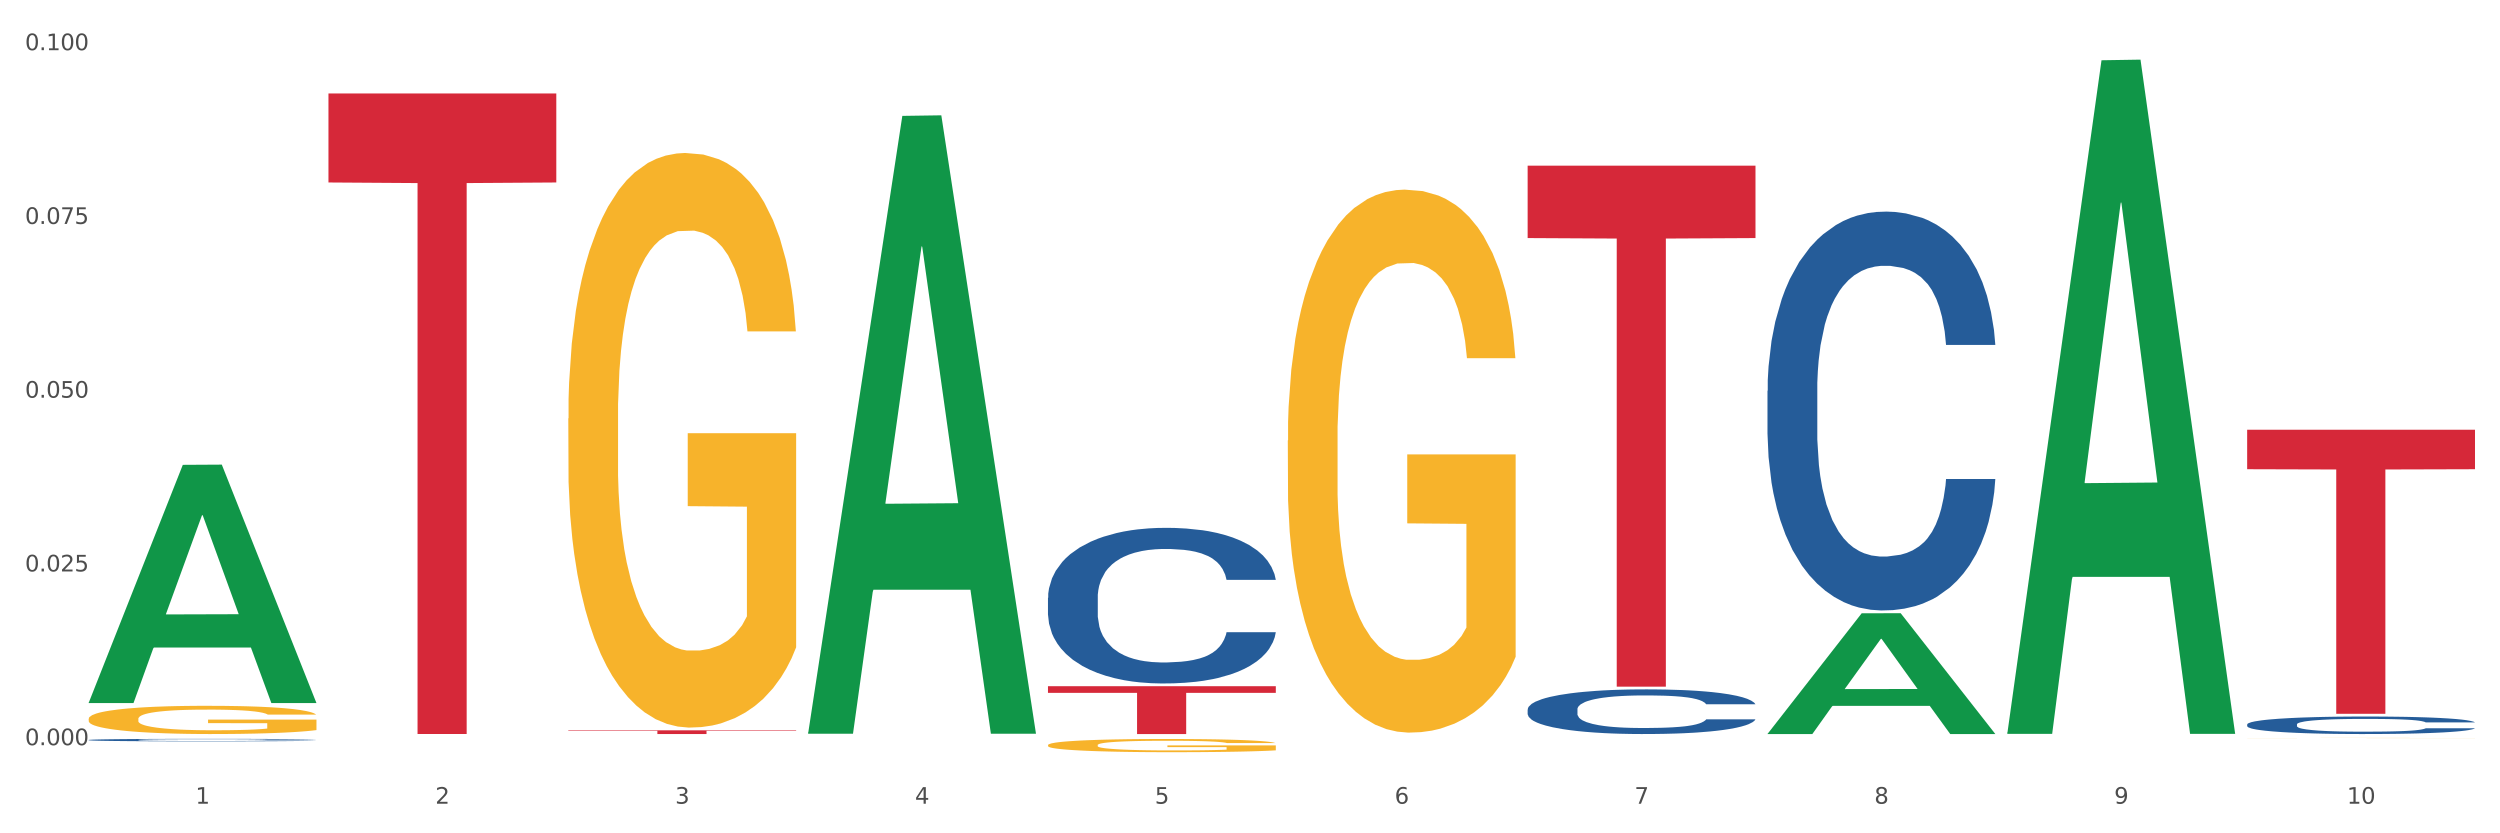 <?xml version="1.0" encoding="utf-8" standalone="no"?>
<!DOCTYPE svg PUBLIC "-//W3C//DTD SVG 1.1//EN"
  "http://www.w3.org/Graphics/SVG/1.1/DTD/svg11.dtd">
<svg xmlns:xlink="http://www.w3.org/1999/xlink" width="1080pt" height="360pt" viewBox="0 0 1080 360" xmlns="http://www.w3.org/2000/svg" version="1.1">
 <rect x="0" y="0" width="1080" height="360" fill="#333333" stroke="none"/>
 <defs>
  <style type="text/css">*{stroke-linejoin: round; stroke-linecap: butt}</style>
 </defs>
 <g id="figure_1">
  <g id="patch_1">
   <path d="M 0 360 
L 1080 360 
L 1080 0 
L 0 0 
z
" style="fill: #ffffff; stroke: #ffffff; stroke-linejoin: miter"/>
  </g>
  <g id="axes_1">
   <g id="matplotlib.axis_1">
    <g id="xtick_1">
     <g id="text_1">
      <!-- 1 -->
      <g style="fill: #4d4d4d" transform="translate(84.444 347.204) scale(0.096 -0.096)">
       <defs>
        <path id="DejaVuSans-31" d="M 794 531 
L 1825 531 
L 1825 4091 
L 703 3866 
L 703 4441 
L 1819 4666 
L 2450 4666 
L 2450 531 
L 3481 531 
L 3481 0 
L 794 0 
L 794 531 
z
" transform="scale(0.016)"/>
       </defs>
       <use xlink:href="#DejaVuSans-31"/>
      </g>
     </g>
    </g>
    <g id="xtick_2">
     <g id="text_2">
      <!-- 2 -->
      <g style="fill: #4d4d4d" transform="translate(188.053 347.204) scale(0.096 -0.096)">
       <defs>
        <path id="DejaVuSans-32" d="M 1228 531 
L 3431 531 
L 3431 0 
L 469 0 
L 469 531 
Q 828 903 1448 1529 
Q 2069 2156 2228 2338 
Q 2531 2678 2651 2914 
Q 2772 3150 2772 3378 
Q 2772 3750 2511 3984 
Q 2250 4219 1831 4219 
Q 1534 4219 1204 4116 
Q 875 4013 500 3803 
L 500 4441 
Q 881 4594 1212 4672 
Q 1544 4750 1819 4750 
Q 2544 4750 2975 4387 
Q 3406 4025 3406 3419 
Q 3406 3131 3298 2873 
Q 3191 2616 2906 2266 
Q 2828 2175 2409 1742 
Q 1991 1309 1228 531 
z
" transform="scale(0.016)"/>
       </defs>
       <use xlink:href="#DejaVuSans-32"/>
      </g>
     </g>
    </g>
    <g id="xtick_3">
     <g id="text_3">
      <!-- 3 -->
      <g style="fill: #4d4d4d" transform="translate(291.663 347.204) scale(0.096 -0.096)">
       <defs>
        <path id="DejaVuSans-33" d="M 2597 2516 
Q 3050 2419 3304 2112 
Q 3559 1806 3559 1356 
Q 3559 666 3084 287 
Q 2609 -91 1734 -91 
Q 1441 -91 1130 -33 
Q 819 25 488 141 
L 488 750 
Q 750 597 1062 519 
Q 1375 441 1716 441 
Q 2309 441 2620 675 
Q 2931 909 2931 1356 
Q 2931 1769 2642 2001 
Q 2353 2234 1838 2234 
L 1294 2234 
L 1294 2753 
L 1863 2753 
Q 2328 2753 2575 2939 
Q 2822 3125 2822 3475 
Q 2822 3834 2567 4026 
Q 2313 4219 1838 4219 
Q 1578 4219 1281 4162 
Q 984 4106 628 3988 
L 628 4550 
Q 988 4650 1302 4700 
Q 1616 4750 1894 4750 
Q 2613 4750 3031 4423 
Q 3450 4097 3450 3541 
Q 3450 3153 3228 2886 
Q 3006 2619 2597 2516 
z
" transform="scale(0.016)"/>
       </defs>
       <use xlink:href="#DejaVuSans-33"/>
      </g>
     </g>
    </g>
    <g id="xtick_4">
     <g id="text_4">
      <!-- 4 -->
      <g style="fill: #4d4d4d" transform="translate(395.273 347.204) scale(0.096 -0.096)">
       <defs>
        <path id="DejaVuSans-34" d="M 2419 4116 
L 825 1625 
L 2419 1625 
L 2419 4116 
z
M 2253 4666 
L 3047 4666 
L 3047 1625 
L 3713 1625 
L 3713 1100 
L 3047 1100 
L 3047 0 
L 2419 0 
L 2419 1100 
L 313 1100 
L 313 1709 
L 2253 4666 
z
" transform="scale(0.016)"/>
       </defs>
       <use xlink:href="#DejaVuSans-34"/>
      </g>
     </g>
    </g>
    <g id="xtick_5">
     <g id="text_5">
      <!-- 5 -->
      <g style="fill: #4d4d4d" transform="translate(498.883 347.204) scale(0.096 -0.096)">
       <defs>
        <path id="DejaVuSans-35" d="M 691 4666 
L 3169 4666 
L 3169 4134 
L 1269 4134 
L 1269 2991 
Q 1406 3038 1543 3061 
Q 1681 3084 1819 3084 
Q 2600 3084 3056 2656 
Q 3513 2228 3513 1497 
Q 3513 744 3044 326 
Q 2575 -91 1722 -91 
Q 1428 -91 1123 -41 
Q 819 9 494 109 
L 494 744 
Q 775 591 1075 516 
Q 1375 441 1709 441 
Q 2250 441 2565 725 
Q 2881 1009 2881 1497 
Q 2881 1984 2565 2268 
Q 2250 2553 1709 2553 
Q 1456 2553 1204 2497 
Q 953 2441 691 2322 
L 691 4666 
z
" transform="scale(0.016)"/>
       </defs>
       <use xlink:href="#DejaVuSans-35"/>
      </g>
     </g>
    </g>
    <g id="xtick_6">
     <g id="text_6">
      <!-- 6 -->
      <g style="fill: #4d4d4d" transform="translate(602.492 347.204) scale(0.096 -0.096)">
       <defs>
        <path id="DejaVuSans-36" d="M 2113 2584 
Q 1688 2584 1439 2293 
Q 1191 2003 1191 1497 
Q 1191 994 1439 701 
Q 1688 409 2113 409 
Q 2538 409 2786 701 
Q 3034 994 3034 1497 
Q 3034 2003 2786 2293 
Q 2538 2584 2113 2584 
z
M 3366 4563 
L 3366 3988 
Q 3128 4100 2886 4159 
Q 2644 4219 2406 4219 
Q 1781 4219 1451 3797 
Q 1122 3375 1075 2522 
Q 1259 2794 1537 2939 
Q 1816 3084 2150 3084 
Q 2853 3084 3261 2657 
Q 3669 2231 3669 1497 
Q 3669 778 3244 343 
Q 2819 -91 2113 -91 
Q 1303 -91 875 529 
Q 447 1150 447 2328 
Q 447 3434 972 4092 
Q 1497 4750 2381 4750 
Q 2619 4750 2861 4703 
Q 3103 4656 3366 4563 
z
" transform="scale(0.016)"/>
       </defs>
       <use xlink:href="#DejaVuSans-36"/>
      </g>
     </g>
    </g>
    <g id="xtick_7">
     <g id="text_7">
      <!-- 7 -->
      <g style="fill: #4d4d4d" transform="translate(706.102 347.204) scale(0.096 -0.096)">
       <defs>
        <path id="DejaVuSans-37" d="M 525 4666 
L 3525 4666 
L 3525 4397 
L 1831 0 
L 1172 0 
L 2766 4134 
L 525 4134 
L 525 4666 
z
" transform="scale(0.016)"/>
       </defs>
       <use xlink:href="#DejaVuSans-37"/>
      </g>
     </g>
    </g>
    <g id="xtick_8">
     <g id="text_8">
      <!-- 8 -->
      <g style="fill: #4d4d4d" transform="translate(809.712 347.204) scale(0.096 -0.096)">
       <defs>
        <path id="DejaVuSans-38" d="M 2034 2216 
Q 1584 2216 1326 1975 
Q 1069 1734 1069 1313 
Q 1069 891 1326 650 
Q 1584 409 2034 409 
Q 2484 409 2743 651 
Q 3003 894 3003 1313 
Q 3003 1734 2745 1975 
Q 2488 2216 2034 2216 
z
M 1403 2484 
Q 997 2584 770 2862 
Q 544 3141 544 3541 
Q 544 4100 942 4425 
Q 1341 4750 2034 4750 
Q 2731 4750 3128 4425 
Q 3525 4100 3525 3541 
Q 3525 3141 3298 2862 
Q 3072 2584 2669 2484 
Q 3125 2378 3379 2068 
Q 3634 1759 3634 1313 
Q 3634 634 3220 271 
Q 2806 -91 2034 -91 
Q 1263 -91 848 271 
Q 434 634 434 1313 
Q 434 1759 690 2068 
Q 947 2378 1403 2484 
z
M 1172 3481 
Q 1172 3119 1398 2916 
Q 1625 2713 2034 2713 
Q 2441 2713 2670 2916 
Q 2900 3119 2900 3481 
Q 2900 3844 2670 4047 
Q 2441 4250 2034 4250 
Q 1625 4250 1398 4047 
Q 1172 3844 1172 3481 
z
" transform="scale(0.016)"/>
       </defs>
       <use xlink:href="#DejaVuSans-38"/>
      </g>
     </g>
    </g>
    <g id="xtick_9">
     <g id="text_9">
      <!-- 9 -->
      <g style="fill: #4d4d4d" transform="translate(913.322 347.204) scale(0.096 -0.096)">
       <defs>
        <path id="DejaVuSans-39" d="M 703 97 
L 703 672 
Q 941 559 1184 500 
Q 1428 441 1663 441 
Q 2288 441 2617 861 
Q 2947 1281 2994 2138 
Q 2813 1869 2534 1725 
Q 2256 1581 1919 1581 
Q 1219 1581 811 2004 
Q 403 2428 403 3163 
Q 403 3881 828 4315 
Q 1253 4750 1959 4750 
Q 2769 4750 3195 4129 
Q 3622 3509 3622 2328 
Q 3622 1225 3098 567 
Q 2575 -91 1691 -91 
Q 1453 -91 1209 -44 
Q 966 3 703 97 
z
M 1959 2075 
Q 2384 2075 2632 2365 
Q 2881 2656 2881 3163 
Q 2881 3666 2632 3958 
Q 2384 4250 1959 4250 
Q 1534 4250 1286 3958 
Q 1038 3666 1038 3163 
Q 1038 2656 1286 2365 
Q 1534 2075 1959 2075 
z
" transform="scale(0.016)"/>
       </defs>
       <use xlink:href="#DejaVuSans-39"/>
      </g>
     </g>
    </g>
    <g id="xtick_10">
     <g id="text_10">
      <!-- 10 -->
      <g style="fill: #4d4d4d" transform="translate(1013.877 347.204) scale(0.096 -0.096)">
       <defs>
        <path id="DejaVuSans-30" d="M 2034 4250 
Q 1547 4250 1301 3770 
Q 1056 3291 1056 2328 
Q 1056 1369 1301 889 
Q 1547 409 2034 409 
Q 2525 409 2770 889 
Q 3016 1369 3016 2328 
Q 3016 3291 2770 3770 
Q 2525 4250 2034 4250 
z
M 2034 4750 
Q 2819 4750 3233 4129 
Q 3647 3509 3647 2328 
Q 3647 1150 3233 529 
Q 2819 -91 2034 -91 
Q 1250 -91 836 529 
Q 422 1150 422 2328 
Q 422 3509 836 4129 
Q 1250 4750 2034 4750 
z
" transform="scale(0.016)"/>
       </defs>
       <use xlink:href="#DejaVuSans-31"/>
       <use xlink:href="#DejaVuSans-30" transform="translate(63.623 0)"/>
      </g>
     </g>
    </g>
    <g id="xtick_11"/>
    <g id="xtick_12"/>
    <g id="xtick_13"/>
    <g id="xtick_14"/>
    <g id="xtick_15"/>
    <g id="xtick_16"/>
    <g id="xtick_17"/>
    <g id="xtick_18"/>
    <g id="xtick_19"/>
   </g>
   <g id="matplotlib.axis_2">
    <g id="ytick_1">
     <g id="text_11">
      <!-- 0.000 -->
      <g style="fill: #4d4d4d" transform="translate(10.8 321.922) scale(0.096 -0.096)">
       <defs>
        <path id="DejaVuSans-2e" d="M 684 794 
L 1344 794 
L 1344 0 
L 684 0 
L 684 794 
z
" transform="scale(0.016)"/>
       </defs>
       <use xlink:href="#DejaVuSans-30"/>
       <use xlink:href="#DejaVuSans-2e" transform="translate(63.623 0)"/>
       <use xlink:href="#DejaVuSans-30" transform="translate(95.41 0)"/>
       <use xlink:href="#DejaVuSans-30" transform="translate(159.033 0)"/>
       <use xlink:href="#DejaVuSans-30" transform="translate(222.656 0)"/>
      </g>
     </g>
    </g>
    <g id="ytick_2">
     <g id="text_12">
      <!-- 0.025 -->
      <g style="fill: #4d4d4d" transform="translate(10.8 246.862) scale(0.096 -0.096)">
       <use xlink:href="#DejaVuSans-30"/>
       <use xlink:href="#DejaVuSans-2e" transform="translate(63.623 0)"/>
       <use xlink:href="#DejaVuSans-30" transform="translate(95.41 0)"/>
       <use xlink:href="#DejaVuSans-32" transform="translate(159.033 0)"/>
       <use xlink:href="#DejaVuSans-35" transform="translate(222.656 0)"/>
      </g>
     </g>
    </g>
    <g id="ytick_3">
     <g id="text_13">
      <!-- 0.050 -->
      <g style="fill: #4d4d4d" transform="translate(10.8 171.802) scale(0.096 -0.096)">
       <use xlink:href="#DejaVuSans-30"/>
       <use xlink:href="#DejaVuSans-2e" transform="translate(63.623 0)"/>
       <use xlink:href="#DejaVuSans-30" transform="translate(95.41 0)"/>
       <use xlink:href="#DejaVuSans-35" transform="translate(159.033 0)"/>
       <use xlink:href="#DejaVuSans-30" transform="translate(222.656 0)"/>
      </g>
     </g>
    </g>
    <g id="ytick_4">
     <g id="text_14">
      <!-- 0.075 -->
      <g style="fill: #4d4d4d" transform="translate(10.8 96.741) scale(0.096 -0.096)">
       <use xlink:href="#DejaVuSans-30"/>
       <use xlink:href="#DejaVuSans-2e" transform="translate(63.623 0)"/>
       <use xlink:href="#DejaVuSans-30" transform="translate(95.41 0)"/>
       <use xlink:href="#DejaVuSans-37" transform="translate(159.033 0)"/>
       <use xlink:href="#DejaVuSans-35" transform="translate(222.656 0)"/>
      </g>
     </g>
    </g>
    <g id="ytick_5">
     <g id="text_15">
      <!-- 0.100 -->
      <g style="fill: #4d4d4d" transform="translate(10.8 21.681) scale(0.096 -0.096)">
       <use xlink:href="#DejaVuSans-30"/>
       <use xlink:href="#DejaVuSans-2e" transform="translate(63.623 0)"/>
       <use xlink:href="#DejaVuSans-31" transform="translate(95.41 0)"/>
       <use xlink:href="#DejaVuSans-30" transform="translate(159.033 0)"/>
       <use xlink:href="#DejaVuSans-30" transform="translate(222.656 0)"/>
      </g>
     </g>
    </g>
    <g id="ytick_6"/>
    <g id="ytick_7"/>
    <g id="ytick_8"/>
    <g id="ytick_9"/>
   </g>
   <g id="PolyCollection_1">
    <path d="M 38.283 303.545 
L 38.384 303.448 
L 78.974 200.812 
L 95.818 200.715 
L 136.712 303.738 
L 117.229 303.738 
L 108.401 279.748 
L 66.493 279.748 
L 66.188 280.135 
L 57.664 303.738 
L 38.283 303.738 
L 38.283 303.545 
L 71.769 265.431 
L 103.125 265.334 
L 87.599 222.674 
L 87.396 222.481 
L 87.193 222.771 
L 71.668 265.334 
L 71.769 265.431 
L 38.283 303.545 
z
" clip-path="url(#p3ccf49c16d)" style="fill: #109648"/>
    <path d="M 970.771 185.646 
L 1069.2 185.646 
L 1069.2 202.7 
L 1030.481 202.816 
L 1030.481 308.368 
L 1009.256 308.368 
L 1009.256 202.816 
L 970.771 202.7 
L 970.771 185.761 
L 970.771 185.646 
z
" clip-path="url(#p3ccf49c16d)" style="fill: #d62839"/>
    <path d="M 38.283 319.666 
L 38.399 319.665 
L 38.399 319.638 
L 38.748 319.6 
L 40.028 319.531 
L 41.657 319.478 
L 44.449 319.417 
L 45.962 319.391 
L 47.94 319.362 
L 52.012 319.316 
L 56.666 319.276 
L 59.923 319.255 
L 62.367 319.241 
L 67.835 319.216 
L 70.976 319.205 
L 74.234 319.196 
L 77.026 319.19 
L 81.68 319.183 
L 85.403 319.18 
L 89.708 319.179 
L 93.315 319.18 
L 98.085 319.184 
L 105.066 319.196 
L 107.742 319.203 
L 111.349 319.215 
L 115.072 319.231 
L 118.097 319.247 
L 121.587 319.269 
L 125.194 319.299 
L 128.684 319.337 
L 131.128 319.371 
L 133.106 319.408 
L 134.851 319.453 
L 136.131 319.501 
L 136.712 319.542 
L 115.421 319.542 
L 114.839 319.505 
L 113.676 319.465 
L 112.512 319.439 
L 111.232 319.417 
L 109.254 319.392 
L 107.509 319.376 
L 104.601 319.357 
L 101.925 319.346 
L 99.714 319.339 
L 97.038 319.333 
L 91.337 319.327 
L 87.265 319.327 
L 84.705 319.329 
L 81.564 319.334 
L 78.888 319.341 
L 75.747 319.353 
L 73.303 319.365 
L 70.86 319.382 
L 69.464 319.394 
L 67.37 319.416 
L 65.974 319.434 
L 64.112 319.464 
L 63.065 319.486 
L 61.203 319.543 
L 60.389 319.584 
L 60.04 319.613 
L 59.807 319.645 
L 59.807 319.799 
L 60.505 319.868 
L 61.087 319.898 
L 62.018 319.932 
L 63.763 319.975 
L 66.323 320.018 
L 68.999 320.048 
L 71.209 320.067 
L 73.303 320.081 
L 75.398 320.092 
L 77.957 320.102 
L 80.051 320.108 
L 83.193 320.114 
L 86.916 320.117 
L 89.825 320.117 
L 95.758 320.112 
L 98.434 320.107 
L 100.994 320.1 
L 103.786 320.089 
L 105.997 320.077 
L 107.277 320.068 
L 109.371 320.049 
L 111 320.03 
L 112.396 320.007 
L 113.327 319.987 
L 114.374 319.957 
L 115.188 319.924 
L 115.421 319.906 
L 136.712 319.906 
L 136.247 319.941 
L 135.432 319.976 
L 133.804 320.023 
L 132.524 320.049 
L 130.546 320.082 
L 128.452 320.11 
L 125.543 320.14 
L 122.867 320.163 
L 120.075 320.183 
L 117.05 320.201 
L 111.581 320.226 
L 109.603 320.232 
L 105.415 320.244 
L 102.157 320.251 
L 97.387 320.258 
L 92.501 320.262 
L 87.381 320.263 
L 82.844 320.261 
L 77.841 320.255 
L 74.7 320.249 
L 71.209 320.24 
L 67.137 320.226 
L 63.298 320.21 
L 59.691 320.19 
L 56.317 320.167 
L 53.175 320.141 
L 49.103 320.099 
L 46.078 320.057 
L 43.868 320.019 
L 42.355 319.986 
L 40.843 319.944 
L 40.028 319.916 
L 38.748 319.846 
L 38.283 319.782 
L 38.283 319.666 
z
" clip-path="url(#p3ccf49c16d)" style="fill: #255c99"/>
    <path d="M 452.722 258.235 
L 452.838 258.174 
L 452.838 256.454 
L 453.187 254.121 
L 454.467 249.822 
L 456.096 246.568 
L 458.888 242.761 
L 460.401 241.164 
L 462.379 239.383 
L 466.451 236.497 
L 471.105 234.041 
L 474.362 232.69 
L 476.806 231.83 
L 482.274 230.295 
L 485.415 229.62 
L 488.673 229.067 
L 491.465 228.698 
L 496.119 228.269 
L 499.842 228.084 
L 504.147 228.023 
L 507.754 228.084 
L 512.524 228.33 
L 519.505 229.067 
L 522.181 229.497 
L 525.788 230.234 
L 529.511 231.216 
L 532.536 232.199 
L 536.026 233.611 
L 539.633 235.453 
L 543.123 237.787 
L 545.567 239.936 
L 547.545 242.208 
L 549.29 244.971 
L 550.57 247.98 
L 551.151 250.498 
L 529.86 250.498 
L 529.278 248.226 
L 528.115 245.77 
L 526.951 244.112 
L 525.671 242.761 
L 523.693 241.225 
L 521.948 240.243 
L 519.04 239.076 
L 516.364 238.339 
L 514.153 237.91 
L 511.477 237.541 
L 505.776 237.173 
L 501.704 237.173 
L 499.144 237.295 
L 496.003 237.602 
L 493.327 238.032 
L 490.186 238.769 
L 487.742 239.567 
L 485.299 240.611 
L 483.903 241.348 
L 481.809 242.699 
L 480.412 243.805 
L 478.551 245.708 
L 477.504 247.059 
L 475.642 250.559 
L 474.828 253.138 
L 474.479 254.919 
L 474.246 256.884 
L 474.246 266.464 
L 474.944 270.762 
L 475.526 272.604 
L 476.457 274.692 
L 478.202 277.394 
L 480.762 280.035 
L 483.438 281.938 
L 485.648 283.105 
L 487.742 283.965 
L 489.837 284.64 
L 492.396 285.254 
L 494.49 285.623 
L 497.632 285.991 
L 501.355 286.175 
L 504.264 286.175 
L 510.197 285.868 
L 512.873 285.561 
L 515.433 285.131 
L 518.225 284.456 
L 520.436 283.719 
L 521.716 283.166 
L 523.81 282 
L 525.439 280.771 
L 526.835 279.359 
L 527.766 278.131 
L 528.813 276.289 
L 529.627 274.201 
L 529.86 273.096 
L 551.151 273.096 
L 550.686 275.306 
L 549.871 277.455 
L 548.243 280.342 
L 546.963 282 
L 544.985 284.026 
L 542.891 285.745 
L 539.982 287.649 
L 537.306 289.061 
L 534.514 290.29 
L 531.489 291.395 
L 526.02 292.93 
L 524.042 293.36 
L 519.854 294.097 
L 516.596 294.527 
L 511.826 294.956 
L 506.94 295.202 
L 501.82 295.263 
L 497.283 295.141 
L 492.28 294.772 
L 489.138 294.404 
L 485.648 293.851 
L 481.576 292.991 
L 477.737 291.948 
L 474.13 290.719 
L 470.756 289.307 
L 467.614 287.71 
L 463.542 285.07 
L 460.517 282.491 
L 458.307 280.096 
L 456.794 278.07 
L 455.282 275.49 
L 454.467 273.71 
L 453.187 269.411 
L 452.722 265.42 
L 452.722 258.235 
z
" clip-path="url(#p3ccf49c16d)" style="fill: #255c99"/>
    <path d="M 659.941 306.476 
L 660.058 306.458 
L 660.058 305.965 
L 660.407 305.295 
L 661.687 304.061 
L 663.316 303.127 
L 666.108 302.034 
L 667.62 301.576 
L 669.598 301.065 
L 673.67 300.236 
L 678.324 299.531 
L 681.582 299.143 
L 684.025 298.897 
L 689.494 298.456 
L 692.635 298.262 
L 695.893 298.103 
L 698.685 297.998 
L 703.339 297.874 
L 707.062 297.821 
L 711.367 297.804 
L 714.973 297.821 
L 719.744 297.892 
L 726.724 298.103 
L 729.4 298.227 
L 733.007 298.438 
L 736.73 298.72 
L 739.755 299.002 
L 743.246 299.408 
L 746.852 299.936 
L 750.343 300.606 
L 752.786 301.223 
L 754.764 301.875 
L 756.509 302.669 
L 757.789 303.532 
L 758.371 304.255 
L 737.079 304.255 
L 736.498 303.603 
L 735.334 302.898 
L 734.171 302.422 
L 732.891 302.034 
L 730.913 301.593 
L 729.168 301.311 
L 726.259 300.976 
L 723.583 300.765 
L 721.373 300.642 
L 718.697 300.536 
L 712.996 300.43 
L 708.923 300.43 
L 706.364 300.465 
L 703.222 300.553 
L 700.546 300.677 
L 697.405 300.888 
L 694.962 301.117 
L 692.519 301.417 
L 691.122 301.629 
L 689.028 302.016 
L 687.632 302.334 
L 685.77 302.88 
L 684.723 303.268 
L 682.862 304.273 
L 682.047 305.013 
L 681.698 305.524 
L 681.466 306.088 
L 681.466 308.838 
L 682.164 310.072 
L 682.745 310.6 
L 683.676 311.2 
L 685.421 311.975 
L 687.981 312.733 
L 690.657 313.28 
L 692.868 313.615 
L 694.962 313.861 
L 697.056 314.055 
L 699.616 314.231 
L 701.71 314.337 
L 704.851 314.443 
L 708.574 314.496 
L 711.483 314.496 
L 717.417 314.408 
L 720.093 314.32 
L 722.652 314.196 
L 725.445 314.002 
L 727.655 313.791 
L 728.935 313.632 
L 731.029 313.297 
L 732.658 312.945 
L 734.054 312.539 
L 734.985 312.187 
L 736.032 311.658 
L 736.847 311.059 
L 737.079 310.741 
L 758.371 310.741 
L 757.905 311.376 
L 757.091 311.993 
L 755.462 312.821 
L 754.182 313.297 
L 752.204 313.879 
L 750.11 314.372 
L 747.201 314.919 
L 744.526 315.324 
L 741.733 315.677 
L 738.708 315.994 
L 733.24 316.435 
L 731.262 316.558 
L 727.074 316.77 
L 723.816 316.893 
L 719.046 317.016 
L 714.159 317.087 
L 709.04 317.105 
L 704.502 317.069 
L 699.499 316.964 
L 696.358 316.858 
L 692.868 316.699 
L 688.795 316.452 
L 684.956 316.153 
L 681.349 315.8 
L 677.975 315.395 
L 674.834 314.937 
L 670.762 314.179 
L 667.737 313.438 
L 665.526 312.751 
L 664.014 312.169 
L 662.501 311.429 
L 661.687 310.918 
L 660.407 309.684 
L 659.941 308.538 
L 659.941 306.476 
z
" clip-path="url(#p3ccf49c16d)" style="fill: #255c99"/>
    <path d="M 763.551 168.833 
L 763.668 168.676 
L 763.668 164.269 
L 764.017 158.289 
L 765.296 147.274 
L 766.925 138.933 
L 769.718 129.176 
L 771.23 125.085 
L 773.208 120.521 
L 777.28 113.125 
L 781.934 106.83 
L 785.192 103.368 
L 787.635 101.165 
L 793.103 97.23 
L 796.245 95.499 
L 799.502 94.083 
L 802.295 93.139 
L 806.949 92.037 
L 810.672 91.565 
L 814.976 91.408 
L 818.583 91.565 
L 823.353 92.195 
L 830.334 94.083 
L 833.01 95.185 
L 836.617 97.073 
L 840.34 99.591 
L 843.365 102.109 
L 846.855 105.728 
L 850.462 110.449 
L 853.953 116.429 
L 856.396 121.937 
L 858.374 127.76 
L 860.119 134.841 
L 861.399 142.552 
L 861.981 149.005 
L 840.689 149.005 
L 840.107 143.182 
L 838.944 136.887 
L 837.78 132.638 
L 836.501 129.176 
L 834.523 125.242 
L 832.777 122.724 
L 829.869 119.734 
L 827.193 117.846 
L 824.982 116.744 
L 822.306 115.8 
L 816.605 114.856 
L 812.533 114.856 
L 809.974 115.17 
L 806.832 115.957 
L 804.156 117.059 
L 801.015 118.947 
L 798.572 120.993 
L 796.128 123.668 
L 794.732 125.557 
L 792.638 129.019 
L 791.242 131.851 
L 789.38 136.73 
L 788.333 140.192 
L 786.472 149.162 
L 785.657 155.771 
L 785.308 160.335 
L 785.075 165.371 
L 785.075 189.92 
L 785.773 200.936 
L 786.355 205.657 
L 787.286 211.008 
L 789.031 217.932 
L 791.591 224.699 
L 794.267 229.577 
L 796.477 232.567 
L 798.572 234.77 
L 800.666 236.501 
L 803.225 238.075 
L 805.32 239.019 
L 808.461 239.963 
L 812.184 240.435 
L 815.093 240.435 
L 821.026 239.649 
L 823.702 238.862 
L 826.262 237.76 
L 829.054 236.029 
L 831.265 234.141 
L 832.545 232.724 
L 834.639 229.734 
L 836.268 226.587 
L 837.664 222.968 
L 838.595 219.82 
L 839.642 215.099 
L 840.456 209.749 
L 840.689 206.916 
L 861.981 206.916 
L 861.515 212.581 
L 860.701 218.089 
L 859.072 225.486 
L 857.792 229.734 
L 855.814 234.928 
L 853.72 239.334 
L 850.811 244.212 
L 848.135 247.832 
L 845.343 250.979 
L 842.318 253.812 
L 836.85 257.746 
L 834.872 258.848 
L 830.683 260.736 
L 827.426 261.838 
L 822.655 262.939 
L 817.769 263.569 
L 812.65 263.726 
L 808.112 263.411 
L 803.109 262.467 
L 799.968 261.523 
L 796.477 260.107 
L 792.405 257.903 
L 788.566 255.228 
L 784.959 252.081 
L 781.585 248.461 
L 778.444 244.37 
L 774.371 237.603 
L 771.346 230.993 
L 769.136 224.856 
L 767.623 219.663 
L 766.111 213.053 
L 765.296 208.49 
L 764.017 197.474 
L 763.551 187.245 
L 763.551 168.833 
z
" clip-path="url(#p3ccf49c16d)" style="fill: #255c99"/>
    <path d="M 970.771 312.938 
L 970.887 312.931 
L 970.887 312.738 
L 971.236 312.475 
L 972.516 311.991 
L 974.145 311.625 
L 976.937 311.197 
L 978.45 311.017 
L 980.428 310.817 
L 984.5 310.492 
L 989.154 310.216 
L 992.411 310.064 
L 994.854 309.967 
L 1000.323 309.794 
L 1003.464 309.718 
L 1006.722 309.656 
L 1009.514 309.614 
L 1014.168 309.566 
L 1017.891 309.545 
L 1022.196 309.538 
L 1025.803 309.545 
L 1030.573 309.573 
L 1037.554 309.656 
L 1040.23 309.704 
L 1043.836 309.787 
L 1047.56 309.898 
L 1050.585 310.008 
L 1054.075 310.167 
L 1057.682 310.374 
L 1061.172 310.637 
L 1063.615 310.879 
L 1065.593 311.135 
L 1067.338 311.446 
L 1068.618 311.784 
L 1069.2 312.067 
L 1047.909 312.067 
L 1047.327 311.812 
L 1046.163 311.535 
L 1045 311.349 
L 1043.72 311.197 
L 1041.742 311.024 
L 1039.997 310.913 
L 1037.088 310.782 
L 1034.412 310.699 
L 1032.202 310.651 
L 1029.526 310.609 
L 1023.825 310.568 
L 1019.753 310.568 
L 1017.193 310.582 
L 1014.052 310.616 
L 1011.376 310.665 
L 1008.234 310.748 
L 1005.791 310.837 
L 1003.348 310.955 
L 1001.952 311.038 
L 999.857 311.19 
L 998.461 311.314 
L 996.6 311.528 
L 995.553 311.68 
L 993.691 312.074 
L 992.877 312.364 
L 992.528 312.565 
L 992.295 312.786 
L 992.295 313.864 
L 992.993 314.348 
L 993.575 314.555 
L 994.505 314.79 
L 996.251 315.094 
L 998.81 315.391 
L 1001.486 315.605 
L 1003.697 315.736 
L 1005.791 315.833 
L 1007.885 315.909 
L 1010.445 315.978 
L 1012.539 316.02 
L 1015.681 316.061 
L 1019.404 316.082 
L 1022.312 316.082 
L 1028.246 316.047 
L 1030.922 316.013 
L 1033.482 315.964 
L 1036.274 315.888 
L 1038.484 315.806 
L 1039.764 315.743 
L 1041.859 315.612 
L 1043.487 315.474 
L 1044.884 315.315 
L 1045.814 315.177 
L 1046.861 314.969 
L 1047.676 314.735 
L 1047.909 314.61 
L 1069.2 314.61 
L 1068.735 314.859 
L 1067.92 315.101 
L 1066.291 315.425 
L 1065.012 315.612 
L 1063.034 315.84 
L 1060.939 316.034 
L 1058.031 316.248 
L 1055.355 316.407 
L 1052.562 316.545 
L 1049.537 316.669 
L 1044.069 316.842 
L 1042.091 316.89 
L 1037.903 316.973 
L 1034.645 317.022 
L 1029.875 317.07 
L 1024.988 317.098 
L 1019.869 317.105 
L 1015.332 317.091 
L 1010.329 317.049 
L 1007.187 317.008 
L 1003.697 316.946 
L 999.625 316.849 
L 995.785 316.731 
L 992.179 316.593 
L 988.804 316.434 
L 985.663 316.255 
L 981.591 315.958 
L 978.566 315.667 
L 976.355 315.398 
L 974.843 315.17 
L 973.33 314.88 
L 972.516 314.679 
L 971.236 314.196 
L 970.771 313.746 
L 970.771 312.938 
z
" clip-path="url(#p3ccf49c16d)" style="fill: #255c99"/>
    <path d="M 38.283 310.544 
L 38.399 310.533 
L 38.399 310.132 
L 38.632 309.787 
L 39.794 308.951 
L 41.537 308.261 
L 42.815 307.893 
L 44.093 307.593 
L 45.604 307.292 
L 47.464 306.98 
L 50.834 306.523 
L 52.925 306.289 
L 55.482 306.044 
L 60.13 305.688 
L 63.5 305.488 
L 66.987 305.32 
L 72.681 305.12 
L 76.4 305.031 
L 80.351 304.964 
L 85.115 304.919 
L 88.718 304.908 
L 96.62 304.942 
L 103.36 305.042 
L 106.614 305.12 
L 110.798 305.254 
L 113.006 305.343 
L 116.608 305.521 
L 120.327 305.755 
L 122.883 305.955 
L 126.718 306.334 
L 129.623 306.713 
L 132.296 307.18 
L 133.691 307.503 
L 134.737 307.804 
L 135.666 308.15 
L 136.596 308.695 
L 115.678 308.695 
L 114.865 308.305 
L 113.587 307.938 
L 111.727 307.581 
L 110.1 307.359 
L 107.311 307.08 
L 104.755 306.902 
L 102.082 306.768 
L 98.828 306.657 
L 96.271 306.601 
L 92.669 306.557 
L 85.58 306.568 
L 80.816 306.657 
L 77.562 306.768 
L 75.47 306.869 
L 73.611 306.98 
L 71.519 307.136 
L 69.078 307.37 
L 67.335 307.581 
L 65.592 307.849 
L 64.198 308.116 
L 62.919 308.428 
L 61.873 308.762 
L 61.06 309.107 
L 60.363 309.531 
L 59.782 310.232 
L 59.782 311.758 
L 60.014 312.104 
L 60.595 312.56 
L 61.292 312.905 
L 62.455 313.318 
L 63.5 313.596 
L 65.476 313.997 
L 67.684 314.331 
L 69.427 314.543 
L 71.17 314.721 
L 74.192 314.966 
L 77.562 315.167 
L 80.467 315.289 
L 84.418 315.4 
L 87.091 315.445 
L 89.415 315.467 
L 95.109 315.467 
L 99.177 315.434 
L 103.709 315.356 
L 107.195 315.256 
L 110.1 315.133 
L 113.354 314.933 
L 115.446 314.743 
L 115.446 312.415 
L 89.88 312.404 
L 89.88 310.856 
L 136.712 310.856 
L 136.712 315.4 
L 134.737 315.634 
L 132.529 315.846 
L 130.205 316.035 
L 126.718 316.269 
L 122.535 316.492 
L 118.816 316.648 
L 114.865 316.782 
L 110.217 316.904 
L 104.174 317.015 
L 100.455 317.06 
L 95.807 317.093 
L 90.345 317.105 
L 85.58 317.082 
L 80.932 317.027 
L 76.051 316.926 
L 71.286 316.782 
L 67.684 316.637 
L 64.081 316.459 
L 60.247 316.225 
L 57.225 316.002 
L 54.901 315.801 
L 52.344 315.545 
L 49.555 315.211 
L 47.464 314.91 
L 45.604 314.598 
L 43.629 314.198 
L 42.234 313.852 
L 40.84 313.418 
L 40.026 313.095 
L 39.096 312.594 
L 38.399 311.892 
L 38.283 310.544 
z
" clip-path="url(#p3ccf49c16d)" style="fill: #f7b32b"/>
    <path d="M 452.722 296.434 
L 551.151 296.434 
L 551.151 299.306 
L 512.433 299.326 
L 512.433 317.105 
L 491.207 317.105 
L 491.207 299.326 
L 452.722 299.306 
L 452.722 296.453 
L 452.722 296.434 
z
" clip-path="url(#p3ccf49c16d)" style="fill: #d62839"/>
    <path d="M 245.502 315.495 
L 343.932 315.495 
L 343.932 315.719 
L 305.213 315.72 
L 305.213 317.105 
L 283.988 317.105 
L 283.988 315.72 
L 245.502 315.719 
L 245.502 315.496 
L 245.502 315.495 
z
" clip-path="url(#p3ccf49c16d)" style="fill: #d62839"/>
    <path d="M 141.893 40.374 
L 240.322 40.374 
L 240.322 78.829 
L 201.603 79.089 
L 201.603 317.097 
L 180.378 317.097 
L 180.378 79.089 
L 141.893 78.829 
L 141.893 40.634 
L 141.893 40.374 
z
" clip-path="url(#p3ccf49c16d)" style="fill: #d62839"/>
    <path d="M 659.941 71.568 
L 758.371 71.568 
L 758.371 102.845 
L 719.652 103.056 
L 719.652 296.634 
L 698.427 296.634 
L 698.427 103.056 
L 659.941 102.845 
L 659.941 71.779 
L 659.941 71.568 
z
" clip-path="url(#p3ccf49c16d)" style="fill: #d62839"/>
    <path d="M 556.332 190.315 
L 556.448 190.101 
L 556.448 182.388 
L 556.68 175.747 
L 557.842 159.68 
L 559.586 146.397 
L 560.864 139.328 
L 562.142 133.543 
L 563.653 127.759 
L 565.512 121.761 
L 568.882 112.977 
L 570.974 108.478 
L 573.531 103.765 
L 578.179 96.91 
L 581.549 93.054 
L 585.035 89.84 
L 590.73 85.984 
L 594.448 84.27 
L 598.4 82.985 
L 603.164 82.128 
L 606.767 81.914 
L 614.669 82.556 
L 621.409 84.485 
L 624.663 85.984 
L 628.846 88.555 
L 631.054 90.269 
L 634.657 93.696 
L 638.375 98.195 
L 640.932 102.051 
L 644.767 109.335 
L 647.672 116.619 
L 650.345 125.617 
L 651.74 131.83 
L 652.785 137.614 
L 653.715 144.255 
L 654.645 154.752 
L 633.727 154.752 
L 632.914 147.254 
L 631.635 140.185 
L 629.776 133.329 
L 628.149 129.045 
L 625.36 123.689 
L 622.803 120.261 
L 620.131 117.69 
L 616.877 115.548 
L 614.32 114.477 
L 610.718 113.62 
L 603.629 113.834 
L 598.864 115.548 
L 595.61 117.69 
L 593.519 119.618 
L 591.659 121.761 
L 589.568 124.76 
L 587.127 129.259 
L 585.384 133.329 
L 583.641 138.471 
L 582.246 143.612 
L 580.968 149.611 
L 579.922 156.038 
L 579.109 162.679 
L 578.412 170.82 
L 577.83 184.316 
L 577.83 213.666 
L 578.063 220.307 
L 578.644 229.091 
L 579.341 235.732 
L 580.503 243.658 
L 581.549 249.014 
L 583.525 256.726 
L 585.733 263.153 
L 587.476 267.224 
L 589.219 270.651 
L 592.24 275.365 
L 595.61 279.221 
L 598.516 281.577 
L 602.467 283.72 
L 605.14 284.576 
L 607.464 285.005 
L 613.158 285.005 
L 617.225 284.362 
L 621.758 282.863 
L 625.244 280.935 
L 628.149 278.578 
L 631.403 274.722 
L 633.495 271.08 
L 633.495 226.306 
L 607.929 226.091 
L 607.929 196.313 
L 654.761 196.313 
L 654.761 283.72 
L 652.785 288.218 
L 650.577 292.289 
L 648.253 295.931 
L 644.767 300.43 
L 640.583 304.714 
L 636.865 307.713 
L 632.914 310.284 
L 628.265 312.641 
L 622.222 314.783 
L 618.504 315.64 
L 613.855 316.283 
L 608.394 316.497 
L 603.629 316.068 
L 598.981 314.997 
L 594.1 313.069 
L 589.335 310.284 
L 585.733 307.499 
L 582.13 304.072 
L 578.295 299.573 
L 575.274 295.288 
L 572.95 291.432 
L 570.393 286.505 
L 567.604 280.078 
L 565.512 274.293 
L 563.653 268.295 
L 561.677 260.583 
L 560.283 253.941 
L 558.888 245.586 
L 558.075 239.374 
L 557.145 229.733 
L 556.448 216.237 
L 556.332 190.315 
z
" clip-path="url(#p3ccf49c16d)" style="fill: #f7b32b"/>
    <path d="M 349.112 316.462 
L 349.214 316.211 
L 389.803 50.063 
L 406.648 49.813 
L 447.542 316.963 
L 428.059 316.963 
L 419.23 254.754 
L 377.322 254.754 
L 377.017 255.757 
L 368.494 316.963 
L 349.112 316.963 
L 349.112 316.462 
L 382.598 217.628 
L 413.954 217.378 
L 398.428 106.755 
L 398.225 106.253 
L 398.022 107.005 
L 382.497 217.378 
L 382.598 217.628 
L 349.112 316.462 
z
" clip-path="url(#p3ccf49c16d)" style="fill: #109648"/>
    <path d="M 970.771 318.827 
L 970.887 318.827 
L 970.887 318.825 
L 971.119 318.823 
L 972.281 318.819 
L 974.025 318.816 
L 975.303 318.814 
L 976.581 318.813 
L 978.092 318.811 
L 979.951 318.81 
L 983.321 318.808 
L 985.413 318.807 
L 987.97 318.805 
L 992.618 318.804 
L 995.988 318.803 
L 999.474 318.802 
L 1005.169 318.801 
L 1008.887 318.801 
L 1012.838 318.8 
L 1017.603 318.8 
L 1021.206 318.8 
L 1029.108 318.8 
L 1035.848 318.801 
L 1039.102 318.801 
L 1043.285 318.802 
L 1045.493 318.802 
L 1049.096 318.803 
L 1052.814 318.804 
L 1055.371 318.805 
L 1059.206 318.807 
L 1062.111 318.809 
L 1064.784 318.811 
L 1066.179 318.812 
L 1067.224 318.814 
L 1068.154 318.816 
L 1069.084 318.818 
L 1048.166 318.818 
L 1047.353 318.816 
L 1046.074 318.814 
L 1044.215 318.813 
L 1042.588 318.812 
L 1039.799 318.81 
L 1037.242 318.81 
L 1034.57 318.809 
L 1031.316 318.808 
L 1028.759 318.808 
L 1025.157 318.808 
L 1018.068 318.808 
L 1013.303 318.808 
L 1010.049 318.809 
L 1007.958 318.809 
L 1006.098 318.81 
L 1004.007 318.811 
L 1001.566 318.812 
L 999.823 318.813 
L 998.08 318.814 
L 996.685 318.815 
L 995.407 318.817 
L 994.361 318.818 
L 993.548 318.82 
L 992.851 318.822 
L 992.269 318.825 
L 992.269 318.833 
L 992.502 318.834 
L 993.083 318.837 
L 993.78 318.838 
L 994.942 318.84 
L 995.988 318.842 
L 997.964 318.844 
L 1000.172 318.845 
L 1001.915 318.846 
L 1003.658 318.847 
L 1006.679 318.848 
L 1010.049 318.849 
L 1012.955 318.85 
L 1016.906 318.85 
L 1019.579 318.85 
L 1021.903 318.851 
L 1027.597 318.851 
L 1031.664 318.85 
L 1036.197 318.85 
L 1039.683 318.85 
L 1042.588 318.849 
L 1045.842 318.848 
L 1047.934 318.847 
L 1047.934 318.836 
L 1022.368 318.836 
L 1022.368 318.828 
L 1069.2 318.828 
L 1069.2 318.85 
L 1067.224 318.851 
L 1065.016 318.852 
L 1062.692 318.853 
L 1059.206 318.854 
L 1055.022 318.855 
L 1051.304 318.856 
L 1047.353 318.857 
L 1042.704 318.857 
L 1036.661 318.858 
L 1032.943 318.858 
L 1028.294 318.858 
L 1022.832 318.858 
L 1018.068 318.858 
L 1013.42 318.858 
L 1008.539 318.858 
L 1003.774 318.857 
L 1000.172 318.856 
L 996.569 318.855 
L 992.734 318.854 
L 989.713 318.853 
L 987.389 318.852 
L 984.832 318.851 
L 982.043 318.849 
L 979.951 318.848 
L 978.092 318.846 
L 976.116 318.844 
L 974.722 318.843 
L 973.327 318.841 
L 972.514 318.839 
L 971.584 318.837 
L 970.887 318.833 
L 970.771 318.827 
z
" clip-path="url(#p3ccf49c16d)" style="fill: #f7b32b"/>
    <path d="M 763.551 317.007 
L 763.653 316.957 
L 804.242 264.945 
L 821.087 264.896 
L 861.981 317.105 
L 842.498 317.105 
L 833.669 304.947 
L 791.761 304.947 
L 791.456 305.143 
L 782.933 317.105 
L 763.551 317.105 
L 763.551 317.007 
L 797.037 297.692 
L 828.393 297.643 
L 812.867 276.024 
L 812.664 275.926 
L 812.461 276.073 
L 796.936 297.643 
L 797.037 297.692 
L 763.551 317.007 
z
" clip-path="url(#p3ccf49c16d)" style="fill: #109648"/>
    <path d="M 867.161 316.476 
L 867.262 316.203 
L 907.852 26.033 
L 924.696 25.759 
L 965.59 317.023 
L 946.107 317.023 
L 937.279 249.199 
L 895.371 249.199 
L 895.066 250.293 
L 886.542 317.023 
L 867.161 317.023 
L 867.161 316.476 
L 900.647 208.722 
L 932.003 208.449 
L 916.477 87.841 
L 916.274 87.294 
L 916.071 88.115 
L 900.546 208.449 
L 900.647 208.722 
L 867.161 316.476 
z
" clip-path="url(#p3ccf49c16d)" style="fill: #109648"/>
    <path d="M 245.502 180.795 
L 245.619 180.568 
L 245.619 172.406 
L 245.851 165.378 
L 247.013 148.375 
L 248.756 134.32 
L 250.035 126.838 
L 251.313 120.717 
L 252.824 114.596 
L 254.683 108.248 
L 258.053 98.953 
L 260.145 94.193 
L 262.701 89.205 
L 267.35 81.95 
L 270.72 77.87 
L 274.206 74.469 
L 279.9 70.388 
L 283.619 68.575 
L 287.57 67.214 
L 292.335 66.308 
L 295.937 66.081 
L 303.84 66.761 
L 310.58 68.801 
L 313.834 70.388 
L 318.017 73.109 
L 320.225 74.922 
L 323.828 78.55 
L 327.546 83.311 
L 330.103 87.391 
L 333.938 95.099 
L 336.843 102.807 
L 339.516 112.329 
L 340.91 118.904 
L 341.956 125.025 
L 342.886 132.053 
L 343.816 143.161 
L 322.898 143.161 
L 322.084 135.226 
L 320.806 127.745 
L 318.947 120.491 
L 317.32 115.956 
L 314.531 110.289 
L 311.974 106.661 
L 309.301 103.941 
L 306.048 101.674 
L 303.491 100.54 
L 299.888 99.633 
L 292.8 99.86 
L 288.035 101.674 
L 284.781 103.941 
L 282.689 105.981 
L 280.83 108.248 
L 278.738 111.422 
L 276.298 116.183 
L 274.555 120.491 
L 272.812 125.931 
L 271.417 131.372 
L 270.139 137.72 
L 269.093 144.521 
L 268.28 151.549 
L 267.582 160.164 
L 267.001 174.447 
L 267.001 205.506 
L 267.234 212.533 
L 267.815 221.828 
L 268.512 228.856 
L 269.674 237.244 
L 270.72 242.912 
L 272.695 251.074 
L 274.903 257.875 
L 276.647 262.182 
L 278.39 265.81 
L 281.411 270.797 
L 284.781 274.878 
L 287.686 277.372 
L 291.638 279.639 
L 294.31 280.545 
L 296.635 280.999 
L 302.329 280.999 
L 306.396 280.319 
L 310.928 278.732 
L 314.415 276.691 
L 317.32 274.198 
L 320.574 270.117 
L 322.665 266.263 
L 322.665 218.881 
L 297.099 218.655 
L 297.099 187.142 
L 343.932 187.142 
L 343.932 279.639 
L 341.956 284.4 
L 339.748 288.707 
L 337.424 292.561 
L 333.938 297.322 
L 329.754 301.856 
L 326.036 305.03 
L 322.084 307.75 
L 317.436 310.244 
L 311.393 312.511 
L 307.674 313.418 
L 303.026 314.098 
L 297.564 314.325 
L 292.8 313.871 
L 288.151 312.738 
L 283.271 310.697 
L 278.506 307.75 
L 274.903 304.803 
L 271.301 301.176 
L 267.466 296.415 
L 264.445 291.881 
L 262.12 287.8 
L 259.564 282.586 
L 256.775 275.785 
L 254.683 269.664 
L 252.824 263.316 
L 250.848 255.154 
L 249.454 248.126 
L 248.059 239.285 
L 247.246 232.71 
L 246.316 222.509 
L 245.619 208.226 
L 245.502 180.795 
z
" clip-path="url(#p3ccf49c16d)" style="fill: #f7b32b"/>
    <path d="M 452.722 321.88 
L 452.838 321.875 
L 452.838 321.688 
L 453.071 321.526 
L 454.233 321.135 
L 455.976 320.812 
L 457.254 320.64 
L 458.532 320.5 
L 460.043 320.359 
L 461.903 320.213 
L 465.273 319.999 
L 467.364 319.89 
L 469.921 319.775 
L 474.569 319.608 
L 477.939 319.515 
L 481.426 319.437 
L 487.12 319.343 
L 490.839 319.301 
L 494.79 319.27 
L 499.554 319.249 
L 503.157 319.244 
L 511.059 319.259 
L 517.799 319.306 
L 521.053 319.343 
L 525.237 319.405 
L 527.445 319.447 
L 531.047 319.53 
L 534.766 319.64 
L 537.322 319.734 
L 541.157 319.911 
L 544.062 320.088 
L 546.735 320.307 
L 548.13 320.458 
L 549.176 320.599 
L 550.105 320.76 
L 551.035 321.015 
L 530.117 321.015 
L 529.304 320.833 
L 528.026 320.661 
L 526.166 320.494 
L 524.539 320.39 
L 521.75 320.26 
L 519.194 320.176 
L 516.521 320.114 
L 513.267 320.062 
L 510.71 320.036 
L 507.108 320.015 
L 500.019 320.02 
L 495.255 320.062 
L 492.001 320.114 
L 489.909 320.161 
L 488.05 320.213 
L 485.958 320.286 
L 483.517 320.395 
L 481.774 320.494 
L 480.031 320.619 
L 478.637 320.744 
L 477.358 320.89 
L 476.312 321.047 
L 475.499 321.208 
L 474.802 321.406 
L 474.221 321.734 
L 474.221 322.448 
L 474.453 322.61 
L 475.034 322.824 
L 475.731 322.985 
L 476.894 323.178 
L 477.939 323.308 
L 479.915 323.496 
L 482.123 323.652 
L 483.866 323.751 
L 485.609 323.834 
L 488.631 323.949 
L 492.001 324.043 
L 494.906 324.1 
L 498.857 324.152 
L 501.53 324.173 
L 503.854 324.184 
L 509.548 324.184 
L 513.616 324.168 
L 518.148 324.131 
L 521.634 324.085 
L 524.539 324.027 
L 527.793 323.933 
L 529.885 323.845 
L 529.885 322.756 
L 504.319 322.751 
L 504.319 322.026 
L 551.151 322.026 
L 551.151 324.152 
L 549.176 324.262 
L 546.968 324.361 
L 544.644 324.449 
L 541.157 324.559 
L 536.974 324.663 
L 533.255 324.736 
L 529.304 324.798 
L 524.656 324.856 
L 518.613 324.908 
L 514.894 324.929 
L 510.246 324.944 
L 504.784 324.95 
L 500.019 324.939 
L 495.371 324.913 
L 490.49 324.866 
L 485.725 324.798 
L 482.123 324.731 
L 478.52 324.647 
L 474.686 324.538 
L 471.664 324.434 
L 469.34 324.34 
L 466.783 324.22 
L 463.994 324.064 
L 461.903 323.923 
L 460.043 323.777 
L 458.068 323.589 
L 456.673 323.428 
L 455.279 323.225 
L 454.465 323.074 
L 453.535 322.839 
L 452.838 322.511 
L 452.722 321.88 
z
" clip-path="url(#p3ccf49c16d)" style="fill: #f7b32b"/>
   </g>
  </g>
 </g>
 <defs>
  <clipPath id="p3ccf49c16d">
   <rect x="38.283" y="10.8" width="1030.917" height="329.109"/>
  </clipPath>
 </defs>
</svg>
